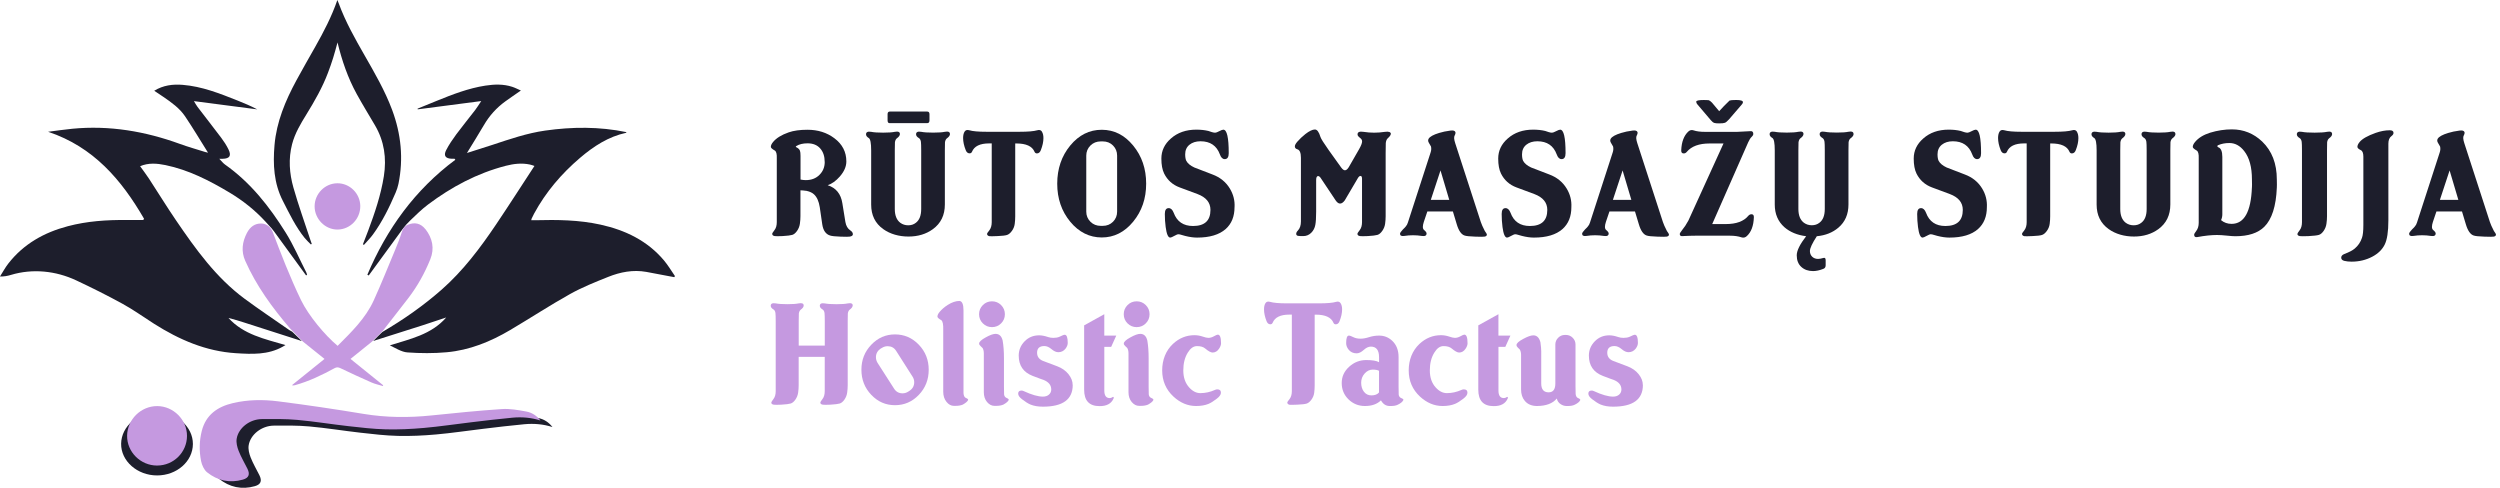 <svg xmlns="http://www.w3.org/2000/svg" width="246" height="48" viewBox="0 0 246 48" fill="none"><g clip-path="url(#clip0_349_224)"><path d="M83.925 23.041C83.925 23.177 83.811 23.258 83.584 23.286C83.475 23.303 83.185 23.303 82.71 23.286C82.183 23.268 81.842 23.23 81.688 23.177C81.261 23.051 81.001 22.682 80.91 22.076L80.665 20.39C80.574 19.809 80.385 19.387 80.095 19.122C79.93 18.968 79.693 18.855 79.375 18.782C79.105 18.746 78.9 18.726 78.764 18.726V21.271C78.764 21.516 78.746 21.766 78.709 22.018C78.673 22.273 78.58 22.505 78.431 22.72C78.282 22.932 78.123 23.066 77.954 23.114C77.784 23.164 77.472 23.202 77.007 23.23C76.59 23.248 76.33 23.248 76.232 23.23C76.068 23.202 75.987 23.132 75.987 23.013C75.977 22.968 76.05 22.846 76.204 22.652C76.358 22.457 76.436 22.192 76.436 21.857V15.57C76.454 15.153 76.386 14.898 76.232 14.808C75.977 14.664 75.851 14.545 75.851 14.454C75.851 14.31 75.924 14.151 76.068 13.977C76.386 13.588 76.898 13.27 77.605 13.025C78.095 12.853 78.711 12.768 79.456 12.768C80.481 12.768 81.359 13.045 82.097 13.598C82.887 14.189 83.281 14.949 83.281 15.883C83.281 16.383 83.069 16.875 82.642 17.365C82.261 17.799 81.862 18.087 81.445 18.224C82.261 18.486 82.743 19.077 82.887 19.993L83.187 21.844C83.251 22.225 83.415 22.503 83.677 22.675C83.841 22.783 83.922 22.907 83.922 23.043L83.925 23.041ZM81.15 15.939C81.15 15.386 81.004 14.941 80.708 14.606C80.413 14.27 79.999 14.103 79.463 14.103C79.019 14.103 78.656 14.189 78.375 14.361C78.284 14.416 78.284 14.462 78.375 14.497C78.557 14.588 78.671 14.701 78.716 14.838C78.751 14.929 78.772 15.095 78.772 15.34V17.668C78.954 17.703 79.125 17.724 79.289 17.724C79.842 17.724 80.292 17.552 80.635 17.206C80.981 16.863 81.153 16.439 81.153 15.941L81.15 15.939Z" fill="#1D1E2C"></path><path d="M93.476 13.192C93.476 13.328 93.375 13.47 93.176 13.613C93.075 13.694 93.012 13.823 92.986 13.995C92.976 14.086 92.974 14.353 92.974 14.797V20.117C92.974 21.17 92.58 21.98 91.79 22.553C91.128 23.033 90.33 23.276 89.396 23.276C88.462 23.276 87.586 23.031 86.907 22.541C86.117 21.978 85.723 21.175 85.723 20.132V14.797C85.723 14.081 85.644 13.677 85.49 13.586C85.309 13.477 85.218 13.353 85.218 13.217C85.218 13 85.384 12.917 85.72 12.972C85.993 13.028 86.387 13.053 86.904 13.053C87.422 13.053 87.793 13.025 88.048 12.972C88.384 12.909 88.55 12.982 88.55 13.189C88.55 13.326 88.449 13.467 88.25 13.611C88.149 13.692 88.086 13.823 88.061 14.005C88.05 14.096 88.048 14.358 88.048 14.795V20.564C88.048 21.2 88.23 21.652 88.593 21.925C88.82 22.089 89.078 22.17 89.368 22.17C89.659 22.17 89.909 22.089 90.116 21.925C90.469 21.662 90.646 21.208 90.646 20.564V14.795C90.646 14.368 90.636 14.088 90.618 13.952C90.59 13.77 90.522 13.649 90.414 13.583C90.232 13.475 90.141 13.351 90.141 13.214C90.141 12.997 90.308 12.914 90.643 12.97C90.916 13.025 91.31 13.05 91.828 13.05C92.345 13.05 92.716 13.023 92.971 12.97C93.307 12.906 93.474 12.98 93.474 13.187L93.476 13.192ZM91.461 11.849C91.461 12.028 91.383 12.119 91.229 12.119H87.543C87.407 12.119 87.338 12.03 87.338 11.849V11.23C87.338 11.061 87.417 10.975 87.571 10.975H91.216C91.381 10.975 91.461 11.061 91.461 11.23V11.849Z" fill="#1D1E2C"></path><path d="M102.524 12.959C102.625 13.113 102.673 13.323 102.673 13.586C102.673 13.949 102.587 14.348 102.415 14.782C102.335 14.992 102.206 15.095 102.034 15.095C101.926 15.095 101.847 15.045 101.802 14.944C101.575 14.391 100.976 14.116 100.007 14.116H99.898V21.283C99.898 21.528 99.883 21.776 99.85 22.026C99.817 22.276 99.727 22.508 99.573 22.72C99.418 22.935 99.257 23.068 99.09 23.121C98.921 23.177 98.611 23.212 98.159 23.23C97.742 23.248 97.48 23.253 97.368 23.243C97.214 23.215 97.134 23.139 97.124 23.01C97.124 22.965 97.197 22.856 97.341 22.682C97.505 22.473 97.586 22.2 97.586 21.864V14.111H97.328C96.429 14.111 95.866 14.386 95.641 14.939C95.596 15.04 95.52 15.09 95.409 15.09C95.238 15.09 95.109 14.987 95.028 14.777C94.856 14.343 94.77 13.944 94.77 13.581C94.77 13.318 94.819 13.108 94.914 12.954C95.01 12.8 95.167 12.755 95.384 12.818C95.72 12.919 96.285 12.967 97.086 12.967H100.325C101.15 12.967 101.731 12.916 102.067 12.818C102.277 12.755 102.431 12.8 102.529 12.954L102.524 12.959Z" fill="#1D1E2C"></path><path d="M112.782 18.075C112.782 19.534 112.355 20.781 111.502 21.816C110.649 22.851 109.618 23.366 108.414 23.366C107.21 23.366 106.165 22.849 105.311 21.816C104.458 20.781 104.031 19.534 104.031 18.075C104.031 16.615 104.458 15.353 105.311 14.32C106.165 13.285 107.197 12.77 108.414 12.77C109.631 12.77 110.651 13.288 111.502 14.32C112.355 15.355 112.782 16.605 112.782 18.075ZM109.924 20.826V15.312C109.924 14.924 109.79 14.593 109.523 14.32C109.255 14.047 108.917 13.914 108.508 13.914H108.318C107.909 13.914 107.571 14.05 107.298 14.32C107.026 14.593 106.889 14.924 106.889 15.312V20.826C106.889 21.215 107.026 21.546 107.298 21.819C107.571 22.091 107.912 22.225 108.318 22.225H108.508C108.917 22.225 109.252 22.089 109.523 21.819C109.79 21.546 109.924 21.218 109.924 20.826Z" fill="#1D1E2C"></path><path d="M121.477 20.387C121.477 21.303 121.187 22.02 120.606 22.536C119.97 23.099 119.033 23.379 117.789 23.379C117.435 23.379 117.044 23.323 116.62 23.215C116.584 23.215 116.471 23.182 116.279 23.119C116.143 23.073 116.034 23.051 115.953 23.051C115.872 23.051 115.736 23.106 115.544 23.215C115.355 23.323 115.221 23.379 115.15 23.379C114.941 23.379 114.792 23.03 114.701 22.331C114.645 21.922 114.62 21.495 114.62 21.051C114.62 20.67 114.746 20.48 115.001 20.48C115.211 20.48 115.372 20.632 115.491 20.937C115.809 21.803 116.443 22.238 117.395 22.238C118.539 22.238 119.109 21.71 119.109 20.652C119.109 19.933 118.682 19.413 117.832 19.094L116.077 18.441C115.388 18.186 114.878 17.731 114.552 17.077C114.37 16.703 114.279 16.214 114.279 15.605C114.279 14.833 114.592 14.174 115.218 13.628C115.872 13.048 116.706 12.757 117.723 12.757C118.157 12.757 118.554 12.8 118.907 12.886C118.942 12.896 119.056 12.934 119.248 13C119.374 13.038 119.483 13.058 119.574 13.058C119.654 13.058 119.788 13.007 119.975 12.909C120.162 12.81 120.296 12.76 120.376 12.76C120.73 12.76 120.907 13.53 120.907 15.072C120.907 15.461 120.775 15.658 120.513 15.658C120.303 15.658 120.144 15.502 120.036 15.191C119.718 14.333 119.084 13.901 118.132 13.901C117.688 13.901 117.324 14.015 117.044 14.242C116.764 14.469 116.622 14.785 116.622 15.184C116.622 15.456 116.658 15.671 116.731 15.825C116.867 16.08 117.13 16.299 117.521 16.481L119.303 17.166C120.056 17.446 120.629 17.91 121.018 18.554C121.361 19.125 121.518 19.738 121.48 20.392L121.477 20.387Z" fill="#1D1E2C"></path><path d="M136.85 13.192C136.85 13.293 136.749 13.431 136.55 13.613C136.449 13.704 136.386 13.858 136.361 14.075C136.351 14.219 136.348 14.552 136.348 15.068V21.271C136.348 21.516 136.33 21.765 136.295 22.018C136.26 22.273 136.166 22.505 136.015 22.72C135.866 22.932 135.707 23.066 135.538 23.114C135.371 23.164 135.055 23.202 134.593 23.23C134.177 23.248 133.917 23.248 133.818 23.23C133.654 23.202 133.573 23.131 133.573 23.013C133.563 22.967 133.637 22.846 133.791 22.652C133.945 22.457 134.023 22.192 134.023 21.856V17.585C134.023 17.403 133.972 17.312 133.874 17.312C133.793 17.312 133.71 17.375 133.629 17.501L132.324 19.718C132.17 19.927 132.016 20.031 131.862 20.031C131.715 20.031 131.571 19.927 131.427 19.718L129.93 17.474C129.857 17.375 129.781 17.325 129.698 17.325C129.572 17.325 129.509 17.461 129.509 17.734V20.844C129.509 21.427 129.481 21.854 129.428 22.127C129.372 22.435 129.238 22.697 129.019 22.912C128.802 23.126 128.539 23.232 128.229 23.232C127.956 23.232 127.784 23.222 127.711 23.205C127.602 23.177 127.547 23.114 127.547 23.013C127.547 22.904 127.602 22.796 127.711 22.687C127.91 22.477 128.011 22.18 128.011 21.788V15.534C128.011 15.035 127.893 14.754 127.658 14.689C127.494 14.643 127.413 14.547 127.413 14.403C127.413 14.285 127.494 14.131 127.658 13.941C127.885 13.679 128.148 13.429 128.448 13.192C128.837 12.891 129.15 12.742 129.387 12.742C129.605 12.742 129.786 12.987 129.933 13.477C129.988 13.649 130.253 14.075 130.736 14.757L131.973 16.484C132.109 16.666 132.23 16.756 132.341 16.756C132.468 16.756 132.596 16.653 132.723 16.443L133.73 14.689C133.929 14.345 134.03 14.085 134.03 13.914C134.03 13.795 133.98 13.697 133.881 13.613C133.818 13.558 133.76 13.51 133.705 13.464C133.624 13.391 133.583 13.31 133.583 13.219C133.583 12.992 133.783 12.911 134.182 12.975C134.871 13.083 135.565 13.083 136.265 12.975C136.664 12.919 136.863 12.992 136.863 13.192H136.85Z" fill="#1D1E2C"></path><path d="M146.308 23.068C146.308 23.195 146.227 23.268 146.063 23.285C145.954 23.303 145.654 23.303 145.167 23.285C144.624 23.268 144.273 23.23 144.121 23.177C143.796 23.076 143.536 22.71 143.346 22.074L142.965 20.809H140.451L140.102 21.841C140.039 22.033 140.009 22.19 140.009 22.319C140.009 22.465 140.049 22.568 140.13 22.632C140.294 22.768 140.375 22.881 140.375 22.972C140.375 23.182 140.221 23.263 139.913 23.217C139.332 23.126 138.751 23.126 138.171 23.217C137.898 23.253 137.762 23.182 137.762 23C137.762 22.919 137.858 22.778 138.047 22.578C138.211 22.424 138.305 22.323 138.332 22.278C138.423 22.177 138.491 22.051 138.537 21.897L140.769 15.012C140.842 14.795 140.854 14.595 140.809 14.414C140.799 14.378 140.731 14.26 140.605 14.06C140.514 13.916 140.504 13.78 140.577 13.651C140.703 13.442 141.049 13.252 141.612 13.081C141.93 12.98 142.301 12.904 142.728 12.848C142.99 12.813 143.149 12.858 143.205 12.985C143.24 13.065 143.218 13.184 143.137 13.338C143.056 13.474 143.074 13.724 143.192 14.085L145.71 21.841C145.773 22.041 145.904 22.336 146.103 22.725C146.24 22.914 146.308 23.028 146.308 23.066V23.068ZM142.607 19.668L141.746 16.769L140.791 19.668H142.607Z" fill="#1D1E2C"></path><path d="M154.622 20.387C154.622 21.303 154.331 22.02 153.751 22.536C153.117 23.099 152.178 23.379 150.933 23.379C150.58 23.379 150.188 23.323 149.764 23.215C149.729 23.215 149.615 23.182 149.423 23.119C149.287 23.073 149.179 23.051 149.098 23.051C149.017 23.051 148.881 23.106 148.689 23.215C148.499 23.323 148.366 23.379 148.295 23.379C148.085 23.379 147.936 23.03 147.845 22.331C147.792 21.922 147.765 21.495 147.765 21.051C147.765 20.67 147.891 20.48 148.146 20.48C148.355 20.48 148.517 20.632 148.636 20.937C148.954 21.803 149.588 22.238 150.539 22.238C151.683 22.238 152.254 21.71 152.254 20.652C152.254 19.933 151.827 19.413 150.976 19.094L149.221 18.441C148.532 18.186 148.022 17.731 147.697 17.077C147.515 16.703 147.424 16.214 147.424 15.605C147.424 14.833 147.737 14.174 148.363 13.628C149.017 13.048 149.85 12.757 150.868 12.757C151.302 12.757 151.698 12.8 152.052 12.886C152.087 12.896 152.201 12.934 152.392 13C152.519 13.038 152.627 13.058 152.718 13.058C152.799 13.058 152.933 13.007 153.12 12.909C153.306 12.81 153.44 12.76 153.521 12.76C153.874 12.76 154.051 13.53 154.051 15.072C154.051 15.461 153.92 15.658 153.657 15.658C153.448 15.658 153.289 15.502 153.18 15.191C152.862 14.333 152.228 13.901 151.277 13.901C150.832 13.901 150.469 14.015 150.188 14.242C149.908 14.469 149.767 14.785 149.767 15.184C149.767 15.456 149.802 15.671 149.875 15.825C150.012 16.08 150.274 16.299 150.663 16.481L152.446 17.166C153.198 17.446 153.771 17.91 154.16 18.554C154.506 19.125 154.66 19.738 154.622 20.392V20.387Z" fill="#1D1E2C"></path><path d="M164.226 23.068C164.226 23.195 164.145 23.268 163.981 23.285C163.872 23.303 163.572 23.303 163.085 23.285C162.542 23.268 162.191 23.23 162.039 23.177C161.714 23.076 161.454 22.71 161.264 22.074L160.883 20.809H158.369L158.02 21.841C157.957 22.033 157.927 22.19 157.927 22.319C157.927 22.465 157.967 22.568 158.048 22.632C158.212 22.768 158.293 22.881 158.293 22.972C158.293 23.182 158.139 23.263 157.831 23.217C157.25 23.126 156.669 23.126 156.089 23.217C155.816 23.253 155.68 23.182 155.68 23C155.68 22.919 155.776 22.778 155.965 22.578C156.129 22.424 156.223 22.323 156.25 22.278C156.341 22.177 156.409 22.051 156.455 21.897L158.687 15.012C158.76 14.795 158.772 14.595 158.727 14.414C158.717 14.378 158.649 14.26 158.523 14.06C158.432 13.916 158.422 13.78 158.495 13.651C158.621 13.442 158.967 13.252 159.53 13.081C159.848 12.98 160.219 12.904 160.646 12.848C160.908 12.813 161.067 12.858 161.123 12.985C161.158 13.065 161.136 13.184 161.055 13.338C160.974 13.474 160.992 13.724 161.11 14.085L163.628 21.841C163.691 22.041 163.822 22.336 164.021 22.725C164.158 22.914 164.226 23.028 164.226 23.066V23.068ZM160.525 19.668L159.664 16.769L158.709 19.668H160.525Z" fill="#1D1E2C"></path><path d="M172.58 21.382C172.552 22.218 172.323 22.834 171.886 23.233C171.732 23.376 171.56 23.419 171.368 23.356C171.05 23.248 170.669 23.192 170.224 23.192H166.836C166.511 23.192 166.074 23.205 165.531 23.233C165.377 23.25 165.296 23.18 165.286 23.015C165.286 22.97 165.354 22.856 165.493 22.677C165.73 22.387 165.948 22.061 166.139 21.7L169.593 14.118H168.215C167.187 14.118 166.442 14.393 165.978 14.946C165.897 15.047 165.796 15.098 165.677 15.098C165.506 15.098 165.422 14.994 165.433 14.785C165.468 13.959 165.7 13.348 166.127 12.947C166.281 12.803 166.453 12.76 166.644 12.826C166.935 12.927 167.316 12.975 167.788 12.975H170.931L172.252 12.906C172.434 12.889 172.525 12.985 172.525 13.192C172.525 13.265 172.489 13.336 172.416 13.409C172.307 13.517 172.229 13.613 172.184 13.694C172.121 13.813 172.065 13.916 172.02 14.007L168.482 22.048H169.815C170.851 22.048 171.588 21.778 172.035 21.233C172.126 21.132 172.229 21.081 172.348 21.081C172.512 21.081 172.588 21.182 172.58 21.382ZM171.505 10.061C171.505 10.124 171.469 10.197 171.396 10.278L170.144 11.735C169.972 11.924 169.836 12.04 169.735 12.081C169.634 12.121 169.444 12.141 169.164 12.141C168.947 12.141 168.793 12.129 168.702 12.101C168.583 12.066 168.467 11.975 168.349 11.831L167.005 10.25C166.942 10.177 166.91 10.096 166.91 10.005C166.91 9.897 167.159 9.841 167.657 9.841C167.902 9.841 168.051 9.846 168.106 9.854C168.225 9.889 168.341 9.973 168.46 10.099L169.167 10.942C169.457 10.617 169.798 10.265 170.187 9.894C170.278 9.859 170.495 9.839 170.841 9.839C171.285 9.839 171.507 9.912 171.507 10.056L171.505 10.061Z" fill="#1D1E2C"></path><path d="M182.392 13.192C182.392 13.328 182.291 13.47 182.091 13.613C181.99 13.694 181.927 13.823 181.902 13.995C181.892 14.086 181.889 14.353 181.889 14.797V20.117C181.889 21.079 181.559 21.841 180.897 22.402C180.334 22.882 179.627 23.164 178.774 23.245C178.319 23.945 178.095 24.429 178.095 24.702C178.095 24.929 178.17 25.113 178.319 25.26C178.468 25.404 178.663 25.477 178.898 25.477C179.034 25.477 179.211 25.444 179.428 25.381C179.572 25.336 179.645 25.414 179.645 25.613V26.103C179.645 26.285 179.567 26.404 179.413 26.457C179.049 26.601 178.713 26.674 178.405 26.674C177.933 26.674 177.549 26.538 177.249 26.265C176.948 25.992 176.799 25.611 176.799 25.121C176.799 24.667 177.108 24.041 177.724 23.243C176.853 23.134 176.141 22.839 175.588 22.359C174.954 21.796 174.636 21.054 174.636 20.127V14.793C174.636 14.075 174.558 13.671 174.404 13.581C174.222 13.472 174.131 13.348 174.131 13.212C174.131 12.995 174.3 12.912 174.633 12.967C174.906 13.023 175.3 13.048 175.817 13.048C176.335 13.048 176.706 13.02 176.961 12.967C177.297 12.904 177.463 12.977 177.463 13.184C177.463 13.321 177.363 13.462 177.163 13.606C177.062 13.687 176.999 13.818 176.974 14C176.964 14.091 176.961 14.353 176.961 14.79V20.559C176.961 21.195 177.143 21.647 177.506 21.92C177.734 22.084 177.991 22.165 178.282 22.165C178.572 22.165 178.822 22.084 179.029 21.92C179.382 21.657 179.559 21.203 179.559 20.559V14.79C179.559 14.363 179.549 14.083 179.531 13.947C179.503 13.765 179.435 13.644 179.327 13.578C179.145 13.47 179.054 13.346 179.054 13.21C179.054 12.992 179.223 12.909 179.556 12.965C179.829 13.02 180.223 13.045 180.741 13.045C181.258 13.045 181.629 13.018 181.884 12.965C182.22 12.902 182.387 12.975 182.387 13.182L182.392 13.192Z" fill="#1D1E2C"></path><path d="M195.508 20.387C195.508 21.303 195.217 22.02 194.637 22.536C194.003 23.099 193.064 23.379 191.819 23.379C191.465 23.379 191.074 23.323 190.65 23.215C190.615 23.215 190.501 23.182 190.309 23.119C190.173 23.073 190.064 23.051 189.983 23.051C189.903 23.051 189.766 23.106 189.574 23.215C189.385 23.323 189.251 23.379 189.181 23.379C188.971 23.379 188.822 23.03 188.731 22.331C188.678 21.922 188.65 21.495 188.65 21.051C188.65 20.67 188.777 20.48 189.032 20.48C189.241 20.48 189.403 20.632 189.521 20.937C189.84 21.803 190.473 22.238 191.425 22.238C192.569 22.238 193.139 21.71 193.139 20.652C193.139 19.933 192.713 19.413 191.862 19.094L190.107 18.441C189.418 18.186 188.908 17.731 188.582 17.077C188.4 16.703 188.31 16.214 188.31 15.605C188.31 14.833 188.623 14.174 189.249 13.628C189.903 13.048 190.736 12.757 191.753 12.757C192.188 12.757 192.584 12.8 192.937 12.886C192.973 12.896 193.086 12.934 193.278 13C193.404 13.038 193.513 13.058 193.604 13.058C193.685 13.058 193.819 13.007 194.005 12.909C194.192 12.81 194.326 12.76 194.407 12.76C194.76 12.76 194.937 13.53 194.937 15.072C194.937 15.461 194.806 15.658 194.543 15.658C194.334 15.658 194.174 15.502 194.066 15.191C193.748 14.333 193.114 13.901 192.162 13.901C191.718 13.901 191.354 14.015 191.074 14.242C190.794 14.469 190.653 14.785 190.653 15.184C190.653 15.456 190.688 15.671 190.761 15.825C190.897 16.08 191.16 16.299 191.549 16.481L193.331 17.166C194.084 17.446 194.657 17.91 195.046 18.554C195.391 19.125 195.545 19.738 195.508 20.392V20.387Z" fill="#1D1E2C"></path><path d="M204.364 12.959C204.462 13.113 204.513 13.323 204.513 13.586C204.513 13.949 204.427 14.348 204.255 14.782C204.174 14.992 204.046 15.095 203.874 15.095C203.765 15.095 203.687 15.045 203.642 14.944C203.414 14.391 202.816 14.116 201.847 14.116H201.738V21.283C201.738 21.528 201.723 21.776 201.69 22.026C201.657 22.276 201.566 22.508 201.412 22.72C201.258 22.935 201.097 23.068 200.93 23.121C200.761 23.177 200.45 23.212 199.999 23.23C199.582 23.248 199.317 23.253 199.208 23.243C199.054 23.215 198.973 23.139 198.963 23.01C198.963 22.965 199.037 22.856 199.181 22.682C199.345 22.473 199.425 22.2 199.425 21.864V14.111H199.168C198.269 14.111 197.709 14.386 197.481 14.939C197.436 15.04 197.358 15.09 197.249 15.09C197.077 15.09 196.949 14.987 196.868 14.777C196.696 14.343 196.61 13.944 196.61 13.581C196.61 13.318 196.658 13.108 196.754 12.954C196.85 12.8 197.007 12.755 197.224 12.818C197.56 12.919 198.125 12.967 198.926 12.967H202.165C202.99 12.967 203.571 12.916 203.907 12.818C204.116 12.755 204.27 12.8 204.369 12.954L204.364 12.959Z" fill="#1D1E2C"></path><path d="M214.064 13.192C214.064 13.328 213.963 13.469 213.763 13.613C213.662 13.694 213.599 13.823 213.574 13.995C213.564 14.085 213.561 14.353 213.561 14.797V20.117C213.561 21.17 213.167 21.98 212.377 22.553C211.716 23.033 210.915 23.275 209.981 23.275C209.047 23.275 208.171 23.03 207.492 22.541C206.704 21.978 206.308 21.175 206.308 20.132V14.797C206.308 14.08 206.229 13.676 206.075 13.585C205.894 13.477 205.803 13.353 205.803 13.217C205.803 13 205.972 12.916 206.305 12.972C206.578 13.027 206.972 13.053 207.489 13.053C208.007 13.053 208.378 13.025 208.633 12.972C208.969 12.909 209.135 12.982 209.135 13.189C209.135 13.325 209.034 13.467 208.835 13.611C208.734 13.691 208.671 13.823 208.646 14.005C208.635 14.095 208.633 14.358 208.633 14.795V20.564C208.633 21.2 208.815 21.652 209.178 21.925C209.406 22.089 209.663 22.169 209.953 22.169C210.244 22.169 210.494 22.089 210.701 21.925C211.054 21.662 211.231 21.208 211.231 20.564V14.795C211.231 14.368 211.221 14.088 211.203 13.952C211.175 13.77 211.107 13.649 210.999 13.583C210.817 13.474 210.726 13.351 210.726 13.214C210.726 12.997 210.895 12.914 211.228 12.97C211.501 13.025 211.895 13.05 212.412 13.05C212.93 13.05 213.301 13.023 213.556 12.97C213.892 12.906 214.059 12.98 214.059 13.187L214.064 13.192Z" fill="#1D1E2C"></path><path d="M224.04 18.456C223.966 20.289 223.555 21.576 222.802 22.321C222.176 22.937 221.23 23.245 219.96 23.245C219.778 23.245 219.498 23.225 219.116 23.185C218.735 23.144 218.412 23.124 218.149 23.124C217.596 23.124 216.953 23.192 216.218 23.328C216.008 23.364 215.905 23.288 215.905 23.096C215.905 23.023 215.973 22.902 216.109 22.728C216.273 22.518 216.354 22.248 216.354 21.912V15.573C216.372 15.156 216.304 14.901 216.15 14.81C215.895 14.666 215.769 14.547 215.769 14.457C215.769 14.313 215.842 14.154 215.986 13.979C216.321 13.57 216.821 13.262 217.483 13.055C218.2 12.838 218.912 12.73 219.619 12.73C220.762 12.73 221.755 13.129 222.598 13.927C223.56 14.851 224.04 16.098 224.04 17.668C224.05 18.067 224.05 18.33 224.04 18.458V18.456ZM221.591 18.456C221.601 18.33 221.601 18.067 221.591 17.666C221.591 16.441 221.336 15.507 220.828 14.863C220.419 14.338 219.934 14.073 219.371 14.073C218.955 14.073 218.584 14.146 218.255 14.29C218.2 14.318 218.177 14.353 218.187 14.399C218.197 14.434 218.228 14.467 218.283 14.495C218.546 14.585 218.677 14.903 218.677 15.446V21.092C218.677 21.281 218.637 21.473 218.553 21.662C218.844 21.907 219.187 22.028 219.588 22.028C220.831 22.028 221.497 20.837 221.588 18.451L221.591 18.456Z" fill="#1D1E2C"></path><path d="M229.48 13.192C229.48 13.328 229.379 13.47 229.18 13.613C229.079 13.694 229.016 13.823 228.99 13.995C228.98 14.085 228.978 14.353 228.978 14.797V21.273C228.978 21.518 228.96 21.768 228.922 22.021C228.887 22.276 228.794 22.508 228.645 22.723C228.496 22.935 228.337 23.069 228.167 23.116C227.998 23.167 227.662 23.205 227.152 23.233C226.698 23.25 226.418 23.25 226.309 23.233C226.145 23.205 226.064 23.134 226.064 23.015C226.064 22.97 226.14 22.849 226.289 22.654C226.438 22.46 226.514 22.195 226.514 21.859V14.797C226.514 14.371 226.504 14.091 226.486 13.954C226.458 13.773 226.39 13.651 226.281 13.586C226.1 13.477 226.009 13.353 226.009 13.217C226.009 13 226.175 12.917 226.511 12.972C226.784 13.028 227.2 13.053 227.763 13.053C228.326 13.053 228.72 13.025 228.975 12.972C229.311 12.909 229.478 12.982 229.478 13.189L229.48 13.192Z" fill="#1D1E2C"></path><path d="M235.521 13.081C235.521 13.189 235.453 13.293 235.317 13.394C235.117 13.538 235.016 13.788 235.016 14.141V21.68C235.016 22.796 234.893 23.596 234.648 24.081C234.403 24.566 233.999 24.959 233.436 25.257C232.82 25.583 232.138 25.747 231.396 25.747C231.133 25.747 230.896 25.722 230.689 25.672C230.479 25.621 230.376 25.515 230.376 25.351C230.376 25.197 230.477 25.078 230.676 24.997C231.156 24.816 231.502 24.634 231.712 24.452C232.037 24.179 232.275 23.831 232.418 23.404C232.509 23.159 232.555 22.733 232.555 22.124V15.416C232.555 15.073 232.474 14.858 232.31 14.777C232.083 14.669 231.969 14.56 231.969 14.452C231.969 14.308 232.042 14.149 232.186 13.974C232.449 13.656 232.976 13.358 233.764 13.076C234.254 12.904 234.716 12.818 235.153 12.818C235.398 12.818 235.521 12.904 235.521 13.076V13.081Z" fill="#1D1E2C"></path><path d="M245.603 23.068C245.603 23.195 245.522 23.268 245.358 23.285C245.249 23.303 244.949 23.303 244.462 23.285C243.919 23.268 243.568 23.23 243.416 23.177C243.091 23.076 242.831 22.71 242.641 22.074L242.26 20.809H239.745L239.397 21.841C239.334 22.033 239.304 22.19 239.304 22.319C239.304 22.465 239.344 22.568 239.425 22.632C239.589 22.768 239.67 22.881 239.67 22.972C239.67 23.182 239.516 23.263 239.208 23.217C238.627 23.126 238.046 23.126 237.466 23.217C237.193 23.253 237.057 23.182 237.057 23C237.057 22.919 237.153 22.778 237.342 22.578C237.506 22.424 237.599 22.323 237.627 22.278C237.718 22.177 237.786 22.051 237.832 21.897L240.064 15.012C240.137 14.795 240.149 14.595 240.104 14.414C240.094 14.378 240.026 14.26 239.899 14.06C239.809 13.916 239.798 13.78 239.872 13.651C239.998 13.442 240.344 13.252 240.907 13.081C241.225 12.98 241.596 12.904 242.023 12.848C242.285 12.813 242.444 12.858 242.5 12.985C242.535 13.065 242.513 13.184 242.432 13.338C242.351 13.474 242.369 13.724 242.487 14.085L245.004 21.841C245.068 22.041 245.199 22.336 245.398 22.725C245.535 22.914 245.603 23.028 245.603 23.066V23.068ZM241.902 19.668L241.041 16.769L240.086 19.668H241.902Z" fill="#1D1E2C"></path><path d="M29.71 33.563C29.71 33.563 28.738 32.614 28.746 32.634C28.653 32.581 28.554 32.538 28.466 32.478C26.996 31.453 25.504 30.458 24.063 29.393C21.253 27.312 19.248 24.51 17.309 21.665C16.395 20.326 15.549 18.94 14.663 17.585C14.396 17.176 14.095 16.787 13.787 16.355C14.598 16.007 15.441 16.072 16.276 16.244C18.556 16.716 20.596 17.761 22.576 18.943C23.904 19.736 25.1 20.69 26.146 21.831C26.226 21.919 26.509 22.233 26.509 22.233C26.671 22.399 26.822 22.576 26.959 22.763C28.011 24.209 29.064 25.654 30.119 27.1C30.152 27.08 30.185 27.06 30.215 27.04C30.19 26.961 30.175 26.881 30.14 26.807C29.471 25.497 28.89 24.134 28.112 22.889C26.509 20.324 24.654 17.961 22.141 16.191C21.952 16.057 21.806 15.86 21.576 15.625C21.76 15.625 21.831 15.625 21.902 15.625C22.603 15.61 22.793 15.328 22.475 14.686C22.28 14.292 22.038 13.916 21.773 13.565C21.005 12.543 20.215 11.54 19.44 10.523C19.319 10.364 19.225 10.182 19.081 9.95C21.212 10.227 23.265 10.495 25.315 10.763C24.679 10.427 24.027 10.152 23.371 9.892C21.624 9.197 19.877 8.503 17.976 8.349C17.004 8.271 16.067 8.384 15.176 8.93C15.501 9.149 15.797 9.341 16.087 9.541C16.88 10.084 17.675 10.647 18.215 11.452C18.993 12.611 19.71 13.813 20.47 15.024C20.366 14.999 20.283 14.987 20.205 14.961C19.374 14.699 18.534 14.464 17.716 14.166C14.287 12.916 10.768 12.318 7.117 12.669C6.332 12.745 5.551 12.863 4.733 12.967C9.202 14.456 11.957 17.698 14.173 21.523C14.141 21.579 14.133 21.594 14.1 21.649C13.547 21.649 12.997 21.654 12.444 21.649C10.495 21.629 8.561 21.76 6.67 22.26C4.337 22.876 2.32 24.005 0.818 25.934C0.51 26.33 0.27 26.782 -0.003 27.209C0.416 27.214 0.749 27.151 1.08 27.05C3.201 26.411 5.486 26.646 7.49 27.585C9.033 28.307 10.56 29.072 12.053 29.89C13.128 30.478 14.128 31.203 15.166 31.862C17.637 33.427 20.263 34.571 23.224 34.755C24.797 34.854 26.375 34.929 27.822 34.114C27.898 34.071 27.968 34.026 28.09 33.955C26.035 33.351 23.969 32.925 22.482 31.289C23.007 31.415 23.52 31.574 24.03 31.738C25.921 32.344 27.814 32.953 29.706 33.561L29.71 33.563Z" fill="#1D1E2C"></path><path d="M65.354 25.646C63.711 23.689 61.542 22.647 59.091 22.104C56.972 21.637 54.824 21.614 52.67 21.67C52.544 21.672 52.415 21.67 52.274 21.67C52.291 21.586 52.294 21.548 52.309 21.518C52.387 21.351 52.466 21.185 52.554 21.023C53.703 18.9 55.245 17.095 57.076 15.534C58.414 14.393 59.868 13.444 61.623 13.063C61.63 13.063 61.628 13.022 61.63 13C58.974 12.452 56.311 12.47 53.637 12.851C51.852 13.106 50.158 13.691 48.456 14.254C47.633 14.527 46.803 14.782 45.947 15.055C46.523 14.111 47.086 13.219 47.616 12.31C48.158 11.381 48.858 10.604 49.726 9.975C50.214 9.622 50.711 9.286 51.256 8.907C50.946 8.773 50.676 8.629 50.39 8.538C49.527 8.261 48.646 8.289 47.762 8.425C46.098 8.682 44.541 9.286 42.993 9.914C42.357 10.172 41.723 10.432 41.087 10.692L41.105 10.76C43.157 10.493 45.21 10.225 47.353 9.945C47.123 10.288 46.954 10.571 46.755 10.831C46.141 11.631 45.5 12.409 44.899 13.219C44.536 13.712 44.187 14.222 43.907 14.764C43.622 15.317 43.831 15.6 44.45 15.62C44.541 15.623 44.634 15.62 44.725 15.62C44.753 15.653 44.778 15.688 44.806 15.721C40.829 18.678 38.055 22.53 36.148 27.032L36.282 27.108C37.143 25.926 38.85 23.591 39.597 22.568C39.83 22.248 40.092 21.952 40.38 21.68C40.945 21.142 41.498 20.591 42.117 20.127C44.432 18.387 46.957 17.042 49.779 16.312C50.557 16.113 51.35 16.019 52.15 16.193C52.317 16.229 52.476 16.292 52.589 16.33C51.327 18.256 50.093 20.188 48.812 22.089C47.25 24.406 45.573 26.638 43.465 28.494C41.685 30.059 39.746 31.423 37.668 32.639C37.678 32.584 36.706 33.559 36.714 33.556C38.36 33.033 40.006 32.516 41.65 31.988C42.405 31.746 43.157 31.488 43.909 31.238C42.438 32.93 40.357 33.349 38.36 33.985C38.936 34.255 39.501 34.634 40.09 34.677C41.37 34.77 42.672 34.778 43.95 34.662C46.199 34.46 48.262 33.622 50.194 32.48C52.168 31.314 54.087 30.054 56.089 28.936C57.283 28.269 58.568 27.757 59.843 27.247C61.04 26.767 62.294 26.522 63.597 26.754C64.334 26.886 65.069 27.032 65.804 27.171C65.986 27.206 66.165 27.239 66.347 27.272L66.415 27.166C66.064 26.656 65.748 26.118 65.352 25.646H65.354Z" fill="#1D1E2C"></path><path d="M41.865 22.561C41.408 21.97 40.799 21.839 40.153 22.109C40.095 22.127 40.042 22.154 39.991 22.185C39.784 22.313 39.643 22.525 39.57 22.755C39.373 23.374 39.143 23.965 38.898 24.548C38.199 26.222 37.527 27.908 36.777 29.557C35.967 31.337 34.576 32.672 33.222 34.031C31.937 32.958 30.357 31.036 29.635 29.559C29.082 28.426 28.587 27.262 28.105 26.095C27.726 25.179 27.1 23.53 26.837 22.833C26.689 22.437 26.363 22.116 25.949 22.023C25.863 22.003 25.774 21.993 25.686 21.993C25.085 21.99 24.616 22.303 24.288 22.939C23.838 23.813 23.712 24.722 24.131 25.666C25.224 28.128 26.787 30.274 28.529 32.304C28.61 32.397 29.776 33.586 29.804 33.609C30.501 34.167 31.198 34.727 31.932 35.318C30.864 36.179 29.794 37.042 28.721 37.908C28.845 37.939 28.938 37.926 29.031 37.901C30.4 37.52 31.672 36.911 32.914 36.232C33.139 36.108 33.296 36.131 33.515 36.237C34.523 36.719 35.535 37.187 36.558 37.636C36.911 37.79 37.295 37.871 37.666 37.984L37.706 37.911C36.631 37.042 35.555 36.177 34.49 35.318C35.222 34.727 35.919 34.167 36.616 33.606C36.646 33.581 37.676 32.546 37.694 32.526C38.529 31.45 39.375 30.382 40.203 29.302C41.094 28.135 41.801 26.855 42.347 25.5C42.771 24.449 42.554 23.439 41.87 22.556L41.865 22.561Z" fill="#C599E0"></path><path d="M35.714 24.03C35.886 23.588 36.06 23.147 36.227 22.702C36.881 20.953 37.479 19.19 37.772 17.337C38.052 15.562 37.812 13.888 36.896 12.328C36.292 11.301 35.669 10.286 35.096 9.243C34.23 7.662 33.647 5.971 33.212 4.176C33.061 4.719 32.932 5.219 32.778 5.708C32.624 6.201 32.452 6.685 32.27 7.168C31.725 8.609 30.963 9.94 30.157 11.248C29.584 12.177 29.019 13.113 28.741 14.189C28.37 15.623 28.476 17.059 28.87 18.451C29.364 20.195 29.981 21.902 30.546 23.626C30.587 23.75 30.634 23.871 30.677 23.995C30.65 24.015 30.622 24.035 30.594 24.055C30.387 23.843 30.165 23.646 29.981 23.417C29.087 22.311 28.481 21.033 27.837 19.776C26.941 18.029 26.85 16.171 27.012 14.282C27.208 11.99 28.084 9.909 29.165 7.91C29.766 6.799 30.4 5.703 31.021 4.602C31.849 3.138 32.629 1.649 33.197 0.002C33.258 0.151 33.306 0.255 33.343 0.361C33.997 2.143 34.926 3.79 35.866 5.431C36.865 7.178 37.878 8.917 38.585 10.813C39.468 13.181 39.716 15.605 39.208 18.09C39.148 18.387 39.047 18.68 38.928 18.961C38.312 20.395 37.63 21.798 36.706 23.063C36.439 23.432 36.111 23.755 35.808 24.101C35.777 24.078 35.745 24.055 35.714 24.033V24.03Z" fill="#1D1E2C"></path><path d="M54.367 42.024C53.458 41.731 52.531 41.658 51.599 41.744C50.233 41.867 48.87 42.039 47.507 42.2C45.974 42.382 44.447 42.615 42.909 42.751C41.665 42.862 40.407 42.923 39.158 42.892C37.923 42.862 36.688 42.716 35.459 42.577C33.78 42.387 32.108 42.112 30.427 41.961C29.271 41.857 28.099 41.872 26.935 41.882C25.751 41.895 24.64 42.751 24.469 43.819C24.408 44.2 24.519 44.647 24.666 45.018C24.903 45.621 25.239 46.185 25.527 46.765C25.799 47.316 25.673 47.669 25.08 47.838C23.787 48.207 22.583 47.944 21.553 47.114C21.252 46.871 21.048 46.407 20.967 46.01C20.773 45.028 20.785 44.031 21.035 43.049C21.442 41.453 22.585 40.666 24.095 40.309C25.562 39.964 27.059 39.946 28.534 40.133C31.346 40.489 34.154 40.905 36.948 41.37C39.175 41.739 41.395 41.754 43.631 41.524C45.941 41.287 48.252 41.049 50.567 40.895C51.359 40.842 52.18 40.994 52.97 41.138C53.521 41.239 54 41.552 54.359 42.019L54.367 42.024Z" fill="#1D1E2C"></path><path d="M53.186 41.38C52.277 41.087 51.35 41.014 50.419 41.1C49.053 41.224 47.69 41.395 46.326 41.557C44.794 41.739 43.266 41.971 41.729 42.107C40.484 42.218 39.227 42.279 37.977 42.248C36.742 42.218 35.508 42.072 34.278 41.933C32.599 41.744 30.928 41.468 29.246 41.317C28.09 41.213 26.919 41.228 25.755 41.239C24.571 41.251 23.46 42.107 23.288 43.175C23.227 43.556 23.339 44.003 23.485 44.374C23.722 44.978 24.058 45.541 24.346 46.121C24.619 46.672 24.492 47.025 23.899 47.194C22.606 47.563 21.402 47.3 20.372 46.47C20.072 46.227 19.867 45.763 19.786 45.367C19.592 44.384 19.605 43.387 19.854 42.405C20.261 40.809 21.405 40.022 22.914 39.666C24.381 39.32 25.878 39.302 27.353 39.489C30.165 39.845 32.973 40.262 35.768 40.726C37.995 41.095 40.214 41.11 42.451 40.88C44.761 40.643 47.071 40.406 49.386 40.252C50.179 40.198 50.999 40.35 51.79 40.494C52.34 40.595 52.82 40.908 53.178 41.375L53.186 41.38Z" fill="#C599E0"></path><path d="M15.459 46.783C13.505 46.783 11.896 45.364 11.919 43.66C11.942 41.961 13.553 40.557 15.472 40.565C17.39 40.572 18.991 41.999 18.981 43.693C18.971 45.405 17.398 46.783 15.456 46.783H15.459Z" fill="#1D1E2C"></path><path d="M15.459 45.811C13.83 45.811 12.487 44.475 12.507 42.872C12.527 41.274 13.87 39.954 15.471 39.959C17.072 39.966 18.407 41.307 18.4 42.9C18.392 44.511 17.079 45.809 15.461 45.809L15.459 45.811Z" fill="#C599E0"></path><path d="M33.195 18.034C34.419 18.026 35.442 19.041 35.452 20.276C35.462 21.536 34.46 22.573 33.22 22.589C31.998 22.601 30.956 21.548 30.958 20.301C30.96 19.067 31.973 18.039 33.195 18.034Z" fill="#C599E0"></path><path d="M83.901 30.062C83.901 30.193 83.805 30.33 83.611 30.471C83.515 30.549 83.452 30.673 83.427 30.842C83.416 30.931 83.414 31.191 83.414 31.622V37.914C83.414 38.151 83.396 38.394 83.361 38.641C83.326 38.889 83.235 39.116 83.091 39.323C82.944 39.53 82.79 39.658 82.629 39.706C82.465 39.755 82.159 39.792 81.71 39.82C81.313 39.838 81.061 39.838 80.957 39.82C80.798 39.792 80.72 39.722 80.72 39.608C80.72 39.563 80.793 39.447 80.937 39.257C81.084 39.068 81.154 38.808 81.154 38.482V35.114H78.589V37.911C78.589 38.151 78.572 38.394 78.536 38.641C78.501 38.889 78.41 39.116 78.266 39.323C78.12 39.53 77.966 39.658 77.804 39.706C77.64 39.755 77.335 39.792 76.885 39.82C76.489 39.838 76.236 39.838 76.133 39.82C75.974 39.795 75.895 39.724 75.895 39.608C75.895 39.565 75.969 39.447 76.112 39.257C76.259 39.068 76.33 38.81 76.33 38.484V31.622C76.33 31.208 76.32 30.936 76.304 30.802C76.279 30.625 76.211 30.506 76.105 30.446C75.928 30.34 75.84 30.221 75.84 30.09C75.84 29.878 76.004 29.799 76.33 29.852C76.595 29.905 76.978 29.931 77.481 29.931C77.983 29.931 78.344 29.905 78.592 29.852C78.918 29.792 79.082 29.863 79.082 30.065C79.082 30.196 78.986 30.332 78.791 30.474C78.695 30.552 78.632 30.676 78.607 30.845C78.597 30.933 78.594 31.193 78.594 31.625V34.006H81.159V31.625C81.159 31.211 81.149 30.938 81.134 30.804C81.109 30.628 81.041 30.509 80.935 30.448C80.758 30.342 80.67 30.224 80.67 30.092C80.67 29.88 80.834 29.802 81.159 29.855C81.424 29.908 81.808 29.933 82.311 29.933C82.813 29.933 83.174 29.908 83.422 29.855C83.747 29.794 83.911 29.865 83.911 30.067L83.901 30.062Z" fill="#C599E0"></path><path d="M91.385 36.381C91.385 37.351 91.062 38.174 90.413 38.853C89.764 39.532 88.984 39.87 88.068 39.87C87.151 39.87 86.381 39.532 85.735 38.853C85.086 38.174 84.763 37.351 84.763 36.381C84.763 35.412 85.086 34.601 85.735 33.922C86.384 33.243 87.161 32.905 88.068 32.905C88.974 32.905 89.767 33.243 90.413 33.922C91.062 34.601 91.385 35.422 91.385 36.381ZM89.799 37.068L88.174 34.516C87.979 34.215 87.701 34.066 87.34 34.066C87.138 34.066 86.949 34.124 86.772 34.238L86.654 34.303C86.346 34.516 86.192 34.798 86.192 35.149C86.192 35.344 86.245 35.528 86.351 35.705L87.977 38.242C88.171 38.55 88.449 38.704 88.81 38.704C89.012 38.704 89.201 38.646 89.378 38.532L89.496 38.454C89.805 38.252 89.959 37.969 89.959 37.608C89.959 37.414 89.906 37.235 89.799 37.066V37.068Z" fill="#C599E0"></path><path d="M95.258 39.368C95.205 39.499 95.028 39.651 94.73 39.818C94.536 39.896 94.306 39.936 94.043 39.936H93.859C93.586 39.936 93.344 39.805 93.132 39.54C92.92 39.275 92.814 38.944 92.814 38.547V32.506C92.831 31.925 92.766 31.589 92.614 31.501C92.367 31.36 92.243 31.246 92.243 31.158C92.243 31.016 92.314 30.862 92.455 30.696C92.667 30.441 92.932 30.211 93.248 30.009C93.662 29.744 94.053 29.613 94.424 29.613C94.68 29.648 94.808 29.956 94.808 30.539V38.684C94.826 38.904 94.884 39.05 94.98 39.121C95.051 39.156 95.119 39.191 95.184 39.227C95.25 39.262 95.275 39.31 95.258 39.373V39.368Z" fill="#C599E0"></path><path d="M98.881 30.92C98.881 31.274 98.757 31.572 98.51 31.819C98.262 32.066 97.962 32.19 97.611 32.19C97.26 32.19 96.959 32.066 96.712 31.819C96.465 31.572 96.341 31.274 96.341 30.92C96.341 30.567 96.465 30.269 96.712 30.021C96.959 29.774 97.257 29.65 97.611 29.65C97.964 29.65 98.262 29.774 98.51 30.021C98.757 30.269 98.881 30.569 98.881 30.92ZM99.252 39.368C99.199 39.499 99.022 39.651 98.724 39.817C98.53 39.896 98.3 39.936 98.037 39.936H97.853C97.581 39.936 97.338 39.81 97.126 39.56C96.914 39.307 96.808 38.984 96.808 38.588V34.768C96.808 34.566 96.77 34.394 96.692 34.253C96.674 34.228 96.606 34.16 96.487 34.053C96.394 33.975 96.346 33.889 96.346 33.804C96.346 33.637 96.566 33.432 97.002 33.195C97.414 32.965 97.734 32.852 97.962 32.852C98.32 32.852 98.552 33.069 98.659 33.501C98.747 34.003 98.79 34.589 98.79 35.258V38.048C98.79 38.479 98.795 38.734 98.802 38.815C98.82 38.946 98.878 39.05 98.974 39.118C99.045 39.153 99.113 39.189 99.179 39.224C99.244 39.26 99.269 39.307 99.252 39.371V39.368Z" fill="#C599E0"></path><path d="M105.556 37.886C105.556 39.307 104.576 40.017 102.622 40.017C102.145 40.017 101.736 39.946 101.393 39.805C101.163 39.709 100.89 39.537 100.572 39.29C100.317 39.096 100.188 38.911 100.188 38.734C100.188 38.532 100.3 38.431 100.519 38.431C100.59 38.431 100.661 38.449 100.731 38.484C101.516 38.846 102.145 39.027 102.622 39.027C102.87 39.027 103.067 38.962 103.218 38.828C103.367 38.697 103.443 38.527 103.443 38.325C103.443 37.894 103.183 37.576 102.663 37.374C102.663 37.384 102.314 37.255 101.617 36.99C100.701 36.636 100.242 35.972 100.242 34.993C100.242 34.455 100.433 33.988 100.817 33.592C101.201 33.195 101.678 32.996 102.251 32.996C102.506 32.996 102.802 33.054 103.137 33.167C103.286 33.22 103.458 33.246 103.652 33.246C103.89 33.246 104.089 33.21 104.248 33.14C104.513 33.008 104.685 32.94 104.763 32.94C104.965 32.94 105.066 33.21 105.066 33.746C105.066 33.922 104.996 34.107 104.854 34.301C104.67 34.538 104.43 34.657 104.14 34.657C103.928 34.657 103.703 34.556 103.466 34.354C103.228 34.152 102.993 34.051 102.764 34.051C102.289 34.051 102.049 34.271 102.049 34.708C102.049 35.084 102.239 35.351 102.62 35.51C102.867 35.599 103.337 35.778 104.034 36.043C104.501 36.22 104.869 36.48 105.142 36.823C105.415 37.167 105.551 37.52 105.551 37.881L105.556 37.886Z" fill="#C599E0"></path><path d="M109.841 33.023L109.338 34.134H108.664V38.429C108.664 38.924 108.841 39.171 109.192 39.171C109.298 39.171 109.391 39.141 109.47 39.078C109.512 39.042 109.548 39.042 109.576 39.078C109.601 39.103 109.601 39.148 109.576 39.209C109.356 39.719 108.891 39.971 108.187 39.961C107.182 39.961 106.68 39.423 106.68 38.348V32.016L108.662 30.918V33.021H109.838L109.841 33.023Z" fill="#C599E0"></path><path d="M113.117 30.92C113.117 31.274 112.993 31.572 112.746 31.819C112.498 32.066 112.198 32.19 111.847 32.19C111.496 32.19 111.196 32.066 110.948 31.819C110.701 31.572 110.577 31.274 110.577 30.92C110.577 30.567 110.701 30.269 110.948 30.021C111.196 29.774 111.494 29.65 111.847 29.65C112.201 29.65 112.498 29.774 112.746 30.021C112.993 30.269 113.117 30.569 113.117 30.92ZM113.488 39.368C113.435 39.499 113.258 39.651 112.96 39.817C112.766 39.896 112.536 39.936 112.274 39.936H112.089C111.817 39.936 111.574 39.81 111.362 39.56C111.15 39.307 111.044 38.984 111.044 38.588V34.768C111.044 34.566 111.006 34.394 110.928 34.253C110.91 34.228 110.842 34.16 110.724 34.053C110.63 33.975 110.582 33.889 110.582 33.804C110.582 33.637 110.802 33.432 111.239 33.195C111.65 32.965 111.971 32.852 112.198 32.852C112.557 32.852 112.789 33.069 112.895 33.501C112.983 34.003 113.026 34.589 113.026 35.258V38.048C113.026 38.479 113.031 38.734 113.039 38.815C113.056 38.946 113.114 39.05 113.21 39.118C113.281 39.153 113.349 39.189 113.415 39.224C113.481 39.26 113.506 39.307 113.488 39.371V39.368Z" fill="#C599E0"></path><path d="M120.151 33.763C120.151 33.94 120.085 34.124 119.952 34.319C119.785 34.566 119.573 34.69 119.318 34.69C119.151 34.69 118.909 34.559 118.591 34.293C118.407 34.134 118.136 34.056 117.785 34.056C117.434 34.056 117.137 34.273 116.874 34.705C116.584 35.172 116.437 35.753 116.437 36.45C116.437 37.146 116.632 37.704 117.018 38.128C117.354 38.5 117.717 38.684 118.116 38.684C118.601 38.684 119.081 38.578 119.558 38.366C119.628 38.33 119.704 38.313 119.782 38.313C120.02 38.313 120.138 38.424 120.138 38.644C120.138 38.828 120.007 39.022 119.742 39.224C119.424 39.472 119.151 39.643 118.922 39.739C118.578 39.881 118.169 39.951 117.692 39.951C116.882 39.951 116.142 39.643 115.47 39.025C114.731 38.338 114.359 37.477 114.359 36.447C114.359 35.417 114.713 34.503 115.417 33.841C116.033 33.268 116.74 32.983 117.533 32.983C117.806 32.983 118.071 33.029 118.326 33.114C118.581 33.203 118.775 33.246 118.906 33.246C119.083 33.246 119.265 33.193 119.454 33.087C119.644 32.98 119.77 32.928 119.83 32.928C120.043 32.928 120.149 33.205 120.149 33.761L120.151 33.763Z" fill="#C599E0"></path><path d="M131.916 29.837C132.012 29.986 132.063 30.191 132.063 30.446C132.063 30.799 131.979 31.185 131.81 31.61C131.732 31.812 131.608 31.913 131.439 31.913C131.333 31.913 131.257 31.865 131.214 31.766C130.995 31.231 130.411 30.961 129.47 30.961H129.364V37.924C129.364 38.161 129.349 38.404 129.318 38.646C129.288 38.888 129.197 39.113 129.048 39.32C128.899 39.527 128.743 39.658 128.578 39.711C128.414 39.764 128.114 39.8 127.672 39.818C127.266 39.835 127.011 39.84 126.905 39.83C126.756 39.805 126.675 39.729 126.667 39.605C126.667 39.562 126.738 39.456 126.879 39.287C127.038 39.085 127.117 38.82 127.117 38.492V30.958H126.864C125.991 30.958 125.445 31.226 125.226 31.764C125.18 31.862 125.107 31.91 125.001 31.91C124.834 31.91 124.711 31.809 124.63 31.607C124.463 31.183 124.38 30.797 124.38 30.443C124.38 30.188 124.425 29.986 124.519 29.835C124.612 29.686 124.764 29.64 124.976 29.703C125.301 29.799 125.852 29.85 126.629 29.85H129.775C130.578 29.85 131.141 29.802 131.467 29.703C131.669 29.643 131.82 29.686 131.916 29.835V29.837Z" fill="#C599E0"></path><path d="M138.077 39.383C138.014 39.532 137.84 39.679 137.549 39.82C137.383 39.908 137.153 39.951 136.863 39.951H136.744C136.383 39.951 136.095 39.767 135.886 39.396C135.507 39.767 134.982 39.951 134.313 39.951C133.679 39.951 133.139 39.734 132.692 39.297C132.245 38.861 132.025 38.325 132.025 37.692C132.025 37.058 132.268 36.533 132.753 36.091C133.237 35.649 133.8 35.429 134.444 35.429C135.035 35.429 135.454 35.5 135.699 35.642V35.152C135.699 34.455 135.431 34.106 134.893 34.106C134.664 34.106 134.429 34.218 134.187 34.437C133.944 34.657 133.712 34.768 133.492 34.768C133.149 34.768 132.879 34.639 132.687 34.384C132.538 34.19 132.462 33.983 132.462 33.763C132.462 33.271 132.551 33.023 132.727 33.023C132.823 33.023 132.97 33.074 133.164 33.175C133.358 33.276 133.596 33.326 133.879 33.326C134.126 33.326 134.406 33.276 134.719 33.175C135.032 33.074 135.361 33.023 135.704 33.023C136.199 33.023 136.625 33.19 136.986 33.526C137.411 33.922 137.62 34.46 137.62 35.139V38.073C137.62 38.515 137.625 38.77 137.633 38.84C137.65 38.964 137.709 39.06 137.804 39.131C137.875 39.166 137.946 39.201 138.017 39.237C138.087 39.272 138.11 39.32 138.082 39.383H138.077ZM135.696 38.616V36.487C135.555 36.409 135.348 36.369 135.075 36.369C134.775 36.369 134.512 36.498 134.282 36.752C134.053 37.007 133.939 37.313 133.939 37.664C133.939 38.015 134.033 38.323 134.217 38.555C134.401 38.79 134.644 38.906 134.944 38.906C135.287 38.906 135.54 38.81 135.696 38.616Z" fill="#C599E0"></path><path d="M144.409 33.763C144.409 33.94 144.343 34.124 144.209 34.319C144.043 34.566 143.831 34.69 143.576 34.69C143.409 34.69 143.167 34.559 142.849 34.293C142.664 34.134 142.394 34.056 142.043 34.056C141.692 34.056 141.394 34.273 141.132 34.705C140.841 35.172 140.695 35.753 140.695 36.45C140.695 37.146 140.889 37.704 141.276 38.128C141.612 38.5 141.978 38.684 142.374 38.684C142.859 38.684 143.338 38.578 143.816 38.366C143.886 38.33 143.962 38.313 144.04 38.313C144.278 38.313 144.396 38.424 144.396 38.644C144.396 38.828 144.265 39.022 144 39.224C143.682 39.472 143.409 39.643 143.179 39.739C142.836 39.881 142.427 39.951 141.95 39.951C141.139 39.951 140.4 39.643 139.728 39.025C138.988 38.338 138.617 37.477 138.617 36.447C138.617 35.417 138.971 34.503 139.675 33.841C140.291 33.268 140.998 32.983 141.791 32.983C142.063 32.983 142.329 33.029 142.584 33.114C142.839 33.203 143.033 33.246 143.164 33.246C143.341 33.246 143.523 33.193 143.712 33.087C143.901 32.98 144.028 32.928 144.088 32.928C144.3 32.928 144.406 33.205 144.406 33.761L144.409 33.763Z" fill="#C599E0"></path><path d="M148.625 33.023L148.122 34.134H147.448V38.429C147.448 38.924 147.625 39.171 147.976 39.171C148.082 39.171 148.175 39.141 148.254 39.078C148.297 39.042 148.332 39.042 148.36 39.078C148.385 39.103 148.385 39.148 148.36 39.209C148.14 39.719 147.676 39.971 146.971 39.961C145.966 39.961 145.464 39.423 145.464 38.348V32.016L147.446 30.918V33.021H148.622L148.625 33.023Z" fill="#C599E0"></path><path d="M155.487 39.383C155.424 39.532 155.25 39.679 154.96 39.82C154.793 39.908 154.563 39.951 154.273 39.951H154.154C153.952 39.951 153.763 39.893 153.586 39.78C153.374 39.648 153.243 39.459 153.19 39.212C152.794 39.696 152.145 39.944 151.246 39.951C150.726 39.951 150.324 39.782 150.044 39.449C149.797 39.158 149.673 38.782 149.673 38.323V34.919C149.673 34.718 149.633 34.543 149.554 34.402C149.537 34.377 149.471 34.309 149.355 34.203C149.267 34.124 149.224 34.038 149.224 33.95C149.224 33.783 149.448 33.579 149.898 33.342C150.322 33.112 150.648 32.998 150.877 32.998C151.231 32.998 151.463 33.228 151.579 33.685C151.632 34.064 151.657 34.354 151.657 34.558V37.732C151.657 38.313 151.9 38.606 152.385 38.606C152.826 38.606 153.046 38.315 153.046 37.732V33.897C153.046 33.642 153.139 33.42 153.324 33.236C153.508 33.051 153.73 32.958 153.985 32.958H154.091C154.346 32.958 154.568 33.051 154.753 33.236C154.937 33.42 155.03 33.642 155.03 33.897V37.982C155.03 38.424 155.036 38.684 155.043 38.762C155.061 38.939 155.119 39.062 155.215 39.133C155.285 39.169 155.354 39.204 155.419 39.239C155.485 39.275 155.51 39.323 155.493 39.386L155.487 39.383Z" fill="#C599E0"></path><path d="M161.661 37.886C161.661 39.307 160.681 40.017 158.727 40.017C158.252 40.017 157.841 39.946 157.497 39.805C157.268 39.709 156.995 39.537 156.677 39.29C156.422 39.096 156.293 38.911 156.293 38.734C156.293 38.532 156.404 38.431 156.624 38.431C156.694 38.431 156.765 38.449 156.836 38.484C157.621 38.846 158.25 39.027 158.727 39.027C158.974 39.027 159.171 38.962 159.323 38.828C159.472 38.697 159.547 38.527 159.547 38.325C159.547 37.894 159.287 37.576 158.767 37.374C158.767 37.384 158.419 37.255 157.722 36.99C156.805 36.636 156.346 35.972 156.346 34.993C156.346 34.455 156.538 33.988 156.922 33.592C157.305 33.195 157.783 32.996 158.356 32.996C158.611 32.996 158.906 33.054 159.242 33.167C159.391 33.22 159.562 33.246 159.757 33.246C159.994 33.246 160.194 33.21 160.353 33.14C160.618 33.008 160.789 32.94 160.868 32.94C161.07 32.94 161.171 33.21 161.171 33.746C161.171 33.922 161.1 34.107 160.959 34.301C160.774 34.538 160.535 34.657 160.244 34.657C160.032 34.657 159.807 34.556 159.57 34.354C159.333 34.152 159.098 34.051 158.868 34.051C158.394 34.051 158.154 34.271 158.154 34.708C158.154 35.084 158.343 35.351 158.724 35.51C158.972 35.599 159.441 35.778 160.138 36.043C160.605 36.22 160.974 36.48 161.246 36.823C161.519 37.167 161.655 37.52 161.655 37.881L161.661 37.886Z" fill="#C599E0"></path></g><defs><clipPath id="clip0_349_224"><rect width="245.602" height="48" fill="white"></rect></clipPath></defs></svg>